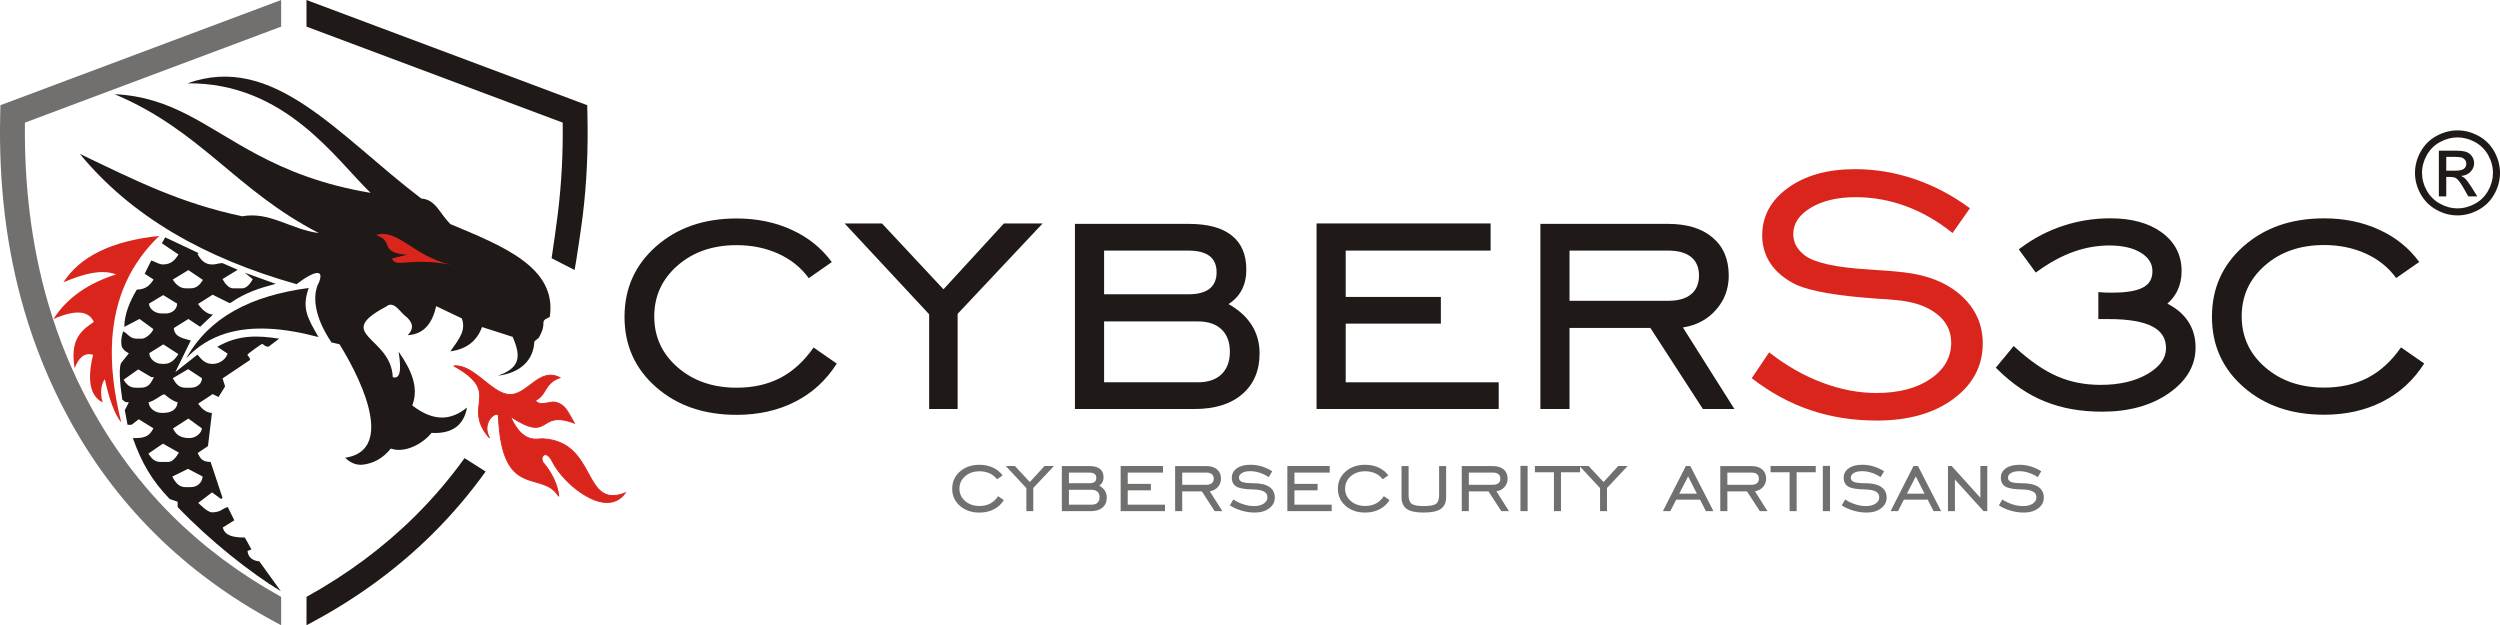 <?xml version="1.0" encoding="UTF-8"?>
<!DOCTYPE svg PUBLIC "-//W3C//DTD SVG 1.1//EN" "http://www.w3.org/Graphics/SVG/1.1/DTD/svg11.dtd">
<!-- Creator: CorelDRAW -->
<svg xmlns="http://www.w3.org/2000/svg" xml:space="preserve" width="199.922mm" height="50mm" style="shape-rendering:geometricPrecision; text-rendering:geometricPrecision; image-rendering:optimizeQuality; fill-rule:evenodd; clip-rule:evenodd"
viewBox="0 0 201.626 50.426"
 xmlns:xlink="http://www.w3.org/1999/xlink">
 <defs>
  <style type="text/css">
   <![CDATA[
    .str0 {stroke:#DA251D;stroke-width:0.077}
    .fil3 {fill:#1F1A17}
    .fil4 {fill:#DA251D}
    .fil1 {fill:#1F1A17;fill-rule:nonzero}
    .fil0 {fill:#72706F;fill-rule:nonzero}
    .fil2 {fill:#DA251D;fill-rule:nonzero}
   ]]>
  </style>
 </defs>
 <g id="Camada_x0020_1">
  <path class="fil0" d="M80.962 40.334c-0.207,0.326 -0.479,0.577 -0.817,0.748 -0.336,0.172 -0.719,0.258 -1.149,0.258 -0.641,0 -1.168,-0.181 -1.581,-0.543 -0.413,-0.363 -0.62,-0.823 -0.62,-1.38 0,-0.558 0.207,-1.019 0.62,-1.385 0.413,-0.365 0.941,-0.547 1.581,-0.547 0.397,0 0.759,0.074 1.083,0.224 0.325,0.148 0.585,0.36 0.785,0.632l-0.453 0.316c-0.15,-0.207 -0.348,-0.367 -0.594,-0.479 -0.246,-0.112 -0.52,-0.169 -0.821,-0.169 -0.467,0 -0.853,0.132 -1.159,0.399 -0.306,0.266 -0.459,0.6 -0.459,1 0,0.4 0.153,0.734 0.46,1 0.307,0.266 0.693,0.399 1.157,0.399 0.323,0 0.61,-0.064 0.857,-0.192 0.246,-0.128 0.465,-0.326 0.652,-0.597l0.456 0.316zm1.814 0.891l0 -1.859 -1.66 -1.783 0.734 0 1.207 1.293 1.187 -1.293 0.76 0 -1.669 1.775 0 1.868 -0.559 0zm5.084 -3.11l-1.65 0 0 0.858 1.658 0c0.182,0 0.319,-0.036 0.412,-0.109 0.092,-0.073 0.138,-0.179 0.138,-0.322 0,-0.143 -0.047,-0.249 -0.138,-0.32 -0.093,-0.071 -0.233,-0.106 -0.421,-0.106zm0.192 1.39l-1.842 0 0 1.195 1.842 0c0.199,0 0.354,-0.052 0.463,-0.157 0.109,-0.106 0.164,-0.253 0.164,-0.444 0,-0.188 -0.055,-0.335 -0.164,-0.438 -0.109,-0.103 -0.264,-0.156 -0.463,-0.156zm-2.414 1.719l0 -3.634 2.239 0c0.37,0 0.649,0.076 0.84,0.229 0.191,0.151 0.285,0.376 0.285,0.671 0,0.148 -0.029,0.28 -0.089,0.395 -0.06,0.115 -0.147,0.208 -0.261,0.28 0.202,0.114 0.354,0.252 0.457,0.415 0.102,0.164 0.153,0.348 0.153,0.553 0,0.338 -0.114,0.604 -0.339,0.799 -0.226,0.195 -0.537,0.293 -0.936,0.293l-2.35 0zm4.743 0l0 -3.643 3.417 0 0 0.533 -2.845 0 0 0.91 1.868 0 0 0.524 -1.868 0 0 1.152 3.004 0 0 0.524 -3.576 0zm4.966 -2.124l1.936 0c0.196,0 0.346,-0.042 0.45,-0.128 0.103,-0.086 0.156,-0.208 0.156,-0.367 0,-0.159 -0.052,-0.281 -0.156,-0.365 -0.103,-0.083 -0.253,-0.125 -0.45,-0.125l-1.936 0 0 0.986zm0 0.533l0 1.591 -0.572 0 0 -3.634 2.509 0c0.373,0 0.664,0.09 0.873,0.269 0.211,0.179 0.316,0.427 0.316,0.745 0,0.259 -0.083,0.483 -0.249,0.671 -0.166,0.189 -0.383,0.306 -0.651,0.348l1.01 1.6 -0.619 0 -1.031 -1.591 -1.587 0zm3.842 1.127l0.277 -0.478c0.25,0.167 0.524,0.298 0.82,0.392 0.296,0.095 0.578,0.141 0.849,0.141 0.323,0 0.585,-0.065 0.785,-0.198 0.199,-0.133 0.298,-0.303 0.298,-0.51 0,-0.208 -0.092,-0.362 -0.274,-0.463 -0.182,-0.102 -0.469,-0.157 -0.86,-0.169 -0.664,-0.009 -1.118,-0.086 -1.366,-0.23 -0.247,-0.146 -0.371,-0.386 -0.371,-0.721 0,-0.313 0.135,-0.565 0.408,-0.756 0.271,-0.191 0.636,-0.285 1.093,-0.285 0.313,0 0.616,0.044 0.911,0.133 0.294,0.089 0.578,0.22 0.85,0.393l-0.285 0.473c-0.227,-0.153 -0.472,-0.272 -0.734,-0.357 -0.261,-0.083 -0.511,-0.125 -0.75,-0.125 -0.277,0 -0.498,0.048 -0.665,0.144 -0.167,0.098 -0.252,0.224 -0.252,0.38 0,0.162 0.084,0.277 0.253,0.345 0.169,0.068 0.463,0.102 0.881,0.102 0.581,0 1.018,0.098 1.313,0.294 0.296,0.197 0.444,0.488 0.444,0.875 0,0.344 -0.15,0.629 -0.45,0.858 -0.3,0.227 -0.689,0.341 -1.166,0.341 -0.354,0 -0.703,-0.051 -1.053,-0.151 -0.348,-0.1 -0.667,-0.243 -0.957,-0.428zm4.637 0.464l0 -3.643 3.417 0 0 0.533 -2.845 0 0 0.91 1.868 0 0 0.524 -1.868 0 0 1.152 3.004 0 0 0.524 -3.576 0zm8.241 -0.891c-0.207,0.326 -0.479,0.577 -0.817,0.748 -0.336,0.172 -0.719,0.258 -1.149,0.258 -0.641,0 -1.168,-0.181 -1.581,-0.543 -0.413,-0.363 -0.62,-0.823 -0.62,-1.38 0,-0.558 0.207,-1.019 0.62,-1.385 0.413,-0.365 0.941,-0.547 1.581,-0.547 0.397,0 0.759,0.074 1.083,0.224 0.325,0.148 0.585,0.36 0.785,0.632l-0.453 0.316c-0.15,-0.207 -0.348,-0.367 -0.594,-0.479 -0.246,-0.112 -0.52,-0.169 -0.821,-0.169 -0.467,0 -0.853,0.132 -1.159,0.399 -0.306,0.266 -0.459,0.6 -0.459,1 0,0.4 0.153,0.734 0.46,1 0.307,0.266 0.693,0.399 1.157,0.399 0.323,0 0.61,-0.064 0.857,-0.192 0.246,-0.128 0.465,-0.326 0.652,-0.597l0.456 0.316zm0.965 -2.743l0.572 0 0 2.334c0,0.349 0.083,0.585 0.248,0.707 0.164,0.122 0.492,0.183 0.981,0.183 0.491,0 0.82,-0.061 0.984,-0.183 0.165,-0.122 0.248,-0.358 0.248,-0.707l0 -2.334 0.568 0 0 2.482c0,0.447 -0.141,0.769 -0.425,0.968 -0.282,0.199 -0.744,0.298 -1.383,0.298 -0.638,0 -1.095,-0.098 -1.374,-0.294 -0.278,-0.197 -0.418,-0.52 -0.418,-0.973l0 -2.482zm5.431 1.51l1.936 0c0.196,0 0.346,-0.042 0.45,-0.128 0.103,-0.086 0.156,-0.208 0.156,-0.367 0,-0.159 -0.052,-0.281 -0.156,-0.365 -0.103,-0.083 -0.253,-0.125 -0.45,-0.125l-1.936 0 0 0.986zm0 0.533l0 1.591 -0.572 0 0 -3.634 2.509 0c0.373,0 0.664,0.09 0.873,0.269 0.211,0.179 0.316,0.427 0.316,0.745 0,0.259 -0.083,0.483 -0.249,0.671 -0.166,0.189 -0.383,0.306 -0.651,0.348l1.01 1.6 -0.619 0 -1.031 -1.591 -1.587 0zm4.162 1.591l0 -3.651 0.579 0 0 3.651 -0.579 0zm2.701 0l0 -3.135 -1.536 0 0 -0.508 3.644 0 0 0.508 -1.54 0 0 3.135 -0.568 0zm3.72 0l0 -1.859 -1.66 -1.783 0.734 0 1.207 1.293 1.187 -1.293 0.76 0 -1.669 1.775 0 1.868 -0.559 0zm6.386 -1.408l1.424 0 -0.708 -1.395 -0.716 1.395zm-1.319 1.408l1.852 -3.643 0.358 0 1.868 3.643 -0.61 0 -0.473 -0.926 -1.923 0 -0.47 0.926 -0.601 0zm5.2 -2.124l1.936 0c0.196,0 0.346,-0.042 0.45,-0.128 0.103,-0.086 0.156,-0.208 0.156,-0.367 0,-0.159 -0.052,-0.281 -0.156,-0.365 -0.103,-0.083 -0.253,-0.125 -0.45,-0.125l-1.936 0 0 0.986zm0 0.533l0 1.591 -0.572 0 0 -3.634 2.509 0c0.373,0 0.664,0.09 0.873,0.269 0.211,0.179 0.316,0.427 0.316,0.745 0,0.259 -0.083,0.483 -0.249,0.671 -0.166,0.189 -0.383,0.306 -0.651,0.348l1.01 1.6 -0.619 0 -1.031 -1.591 -1.587 0zm5.02 1.591l0 -3.135 -1.536 0 0 -0.508 3.644 0 0 0.508 -1.54 0 0 3.135 -0.568 0zm2.679 0l0 -3.651 0.579 0 0 3.651 -0.579 0zm1.523 -0.464l0.277 -0.478c0.25,0.167 0.524,0.298 0.82,0.392 0.296,0.095 0.578,0.141 0.849,0.141 0.323,0 0.585,-0.065 0.785,-0.198 0.199,-0.133 0.298,-0.303 0.298,-0.51 0,-0.208 -0.092,-0.362 -0.274,-0.463 -0.182,-0.102 -0.469,-0.157 -0.86,-0.169 -0.664,-0.009 -1.118,-0.086 -1.366,-0.23 -0.247,-0.146 -0.371,-0.386 -0.371,-0.721 0,-0.313 0.135,-0.565 0.408,-0.756 0.271,-0.191 0.636,-0.285 1.093,-0.285 0.313,0 0.616,0.044 0.911,0.133 0.294,0.089 0.578,0.22 0.85,0.393l-0.285 0.473c-0.227,-0.153 -0.472,-0.272 -0.734,-0.357 -0.261,-0.083 -0.511,-0.125 -0.75,-0.125 -0.277,0 -0.498,0.048 -0.665,0.144 -0.167,0.098 -0.252,0.224 -0.252,0.38 0,0.162 0.084,0.277 0.253,0.345 0.169,0.068 0.463,0.102 0.881,0.102 0.581,0 1.018,0.098 1.313,0.294 0.296,0.197 0.444,0.488 0.444,0.875 0,0.344 -0.15,0.629 -0.45,0.858 -0.3,0.227 -0.689,0.341 -1.166,0.341 -0.354,0 -0.703,-0.051 -1.053,-0.151 -0.348,-0.1 -0.667,-0.243 -0.957,-0.428zm5.26 -0.943l1.424 0 -0.708 -1.395 -0.716 1.395zm-1.319 1.408l1.852 -3.643 0.358 0 1.868 3.643 -0.61 0 -0.473 -0.926 -1.923 0 -0.47 0.926 -0.601 0zm4.628 0l0 -3.643 0.298 0 2.316 2.559 0 -2.559 0.559 0 0 3.643 -0.299 0 -2.312 -2.551 0 2.551 -0.563 0zm4.107 -0.464l0.277 -0.478c0.25,0.167 0.524,0.298 0.82,0.392 0.296,0.095 0.578,0.141 0.849,0.141 0.323,0 0.585,-0.065 0.785,-0.198 0.199,-0.133 0.298,-0.303 0.298,-0.51 0,-0.208 -0.092,-0.362 -0.274,-0.463 -0.182,-0.102 -0.469,-0.157 -0.86,-0.169 -0.664,-0.009 -1.118,-0.086 -1.366,-0.23 -0.247,-0.146 -0.371,-0.386 -0.371,-0.721 0,-0.313 0.135,-0.565 0.408,-0.756 0.271,-0.191 0.636,-0.285 1.093,-0.285 0.313,0 0.616,0.044 0.911,0.133 0.294,0.089 0.578,0.22 0.85,0.393l-0.285 0.473c-0.227,-0.153 -0.472,-0.272 -0.734,-0.357 -0.261,-0.083 -0.511,-0.125 -0.75,-0.125 -0.277,0 -0.498,0.048 -0.665,0.144 -0.167,0.098 -0.252,0.224 -0.252,0.38 0,0.162 0.084,0.277 0.253,0.345 0.169,0.068 0.463,0.102 0.881,0.102 0.581,0 1.018,0.098 1.313,0.294 0.296,0.197 0.444,0.488 0.444,0.875 0,0.344 -0.15,0.629 -0.45,0.858 -0.3,0.227 -0.689,0.341 -1.166,0.341 -0.354,0 -0.703,-0.051 -1.053,-0.151 -0.348,-0.1 -0.667,-0.243 -0.957,-0.428z"/>
  <path class="fil1" d="M126.583 24.259l7.955 0c0.807,0 1.424,-0.173 1.848,-0.526 0.425,-0.353 0.64,-0.855 0.64,-1.507 0,-0.652 -0.215,-1.154 -0.64,-1.501 -0.425,-0.341 -1.041,-0.514 -1.848,-0.514l-7.955 0 0 4.049zm0 2.189l0 6.537 -2.351 0 0 -14.929 10.305 0c1.531,0 2.727,0.371 3.589,1.107 0.867,0.736 1.298,1.753 1.298,3.062 0,1.065 -0.341,1.986 -1.023,2.757 -0.682,0.777 -1.573,1.256 -2.673,1.429l4.151 6.573 -2.542 0 -4.235 -6.537 -6.519 0z"/>
  <path class="fil1" d="M162.425 28.208c1.202,1.094 2.342,1.873 3.417,2.338 1.08,0.469 2.267,0.704 3.567,0.704 1.577,0 2.887,-0.31 3.929,-0.929 1.037,-0.62 1.558,-1.361 1.558,-2.234 0,-0.864 -0.394,-1.502 -1.188,-1.924 -0.793,-0.423 -2.004,-0.634 -3.624,-0.634l-0.648 0 0 -1.746c0.108,0.009 0.235,0.019 0.371,0.023 0.136,0.005 0.329,0.005 0.577,0.005 1.183,0 2.046,-0.155 2.596,-0.469 0.545,-0.31 0.817,-0.798 0.817,-1.469 0,-0.676 -0.333,-1.225 -1.004,-1.648 -0.667,-0.422 -1.563,-0.634 -2.68,-0.634 -1,0 -1.986,0.174 -2.957,0.521 -0.972,0.347 -1.948,0.878 -2.929,1.582l-1.127 -1.54c1.037,-0.77 2.155,-1.352 3.356,-1.746 1.202,-0.394 2.445,-0.591 3.741,-0.591 1.685,0 3.027,0.371 4.032,1.108 1.005,0.737 1.507,1.718 1.507,2.948 0,0.549 -0.108,1.047 -0.324,1.493 -0.216,0.441 -0.549,0.836 -0.995,1.174 0.803,0.357 1.413,0.831 1.826,1.417 0.413,0.587 0.62,1.277 0.62,2.075 0,1.385 -0.69,2.558 -2.075,3.521 -1.385,0.962 -3.14,1.446 -5.267,1.446 -1.69,0 -3.201,-0.272 -4.534,-0.812 -1.333,-0.54 -2.582,-1.389 -3.746,-2.544l1.183 -1.432z"/>
  <path class="fil1" d="M162.566 28.053c0.594,0.54 1.171,1.003 1.732,1.386 0.56,0.383 1.103,0.689 1.628,0.915l0.001 0c0.525,0.228 1.078,0.4 1.658,0.514 0.581,0.115 1.19,0.172 1.827,0.172 1.54,0 2.814,-0.3 3.823,-0.9l0 0c0.493,-0.294 0.861,-0.615 1.104,-0.962 0.234,-0.336 0.352,-0.7 0.352,-1.093 0,-0.393 -0.088,-0.733 -0.265,-1.019 -0.178,-0.288 -0.449,-0.529 -0.812,-0.723 -0.376,-0.2 -0.856,-0.351 -1.439,-0.453 -0.595,-0.104 -1.291,-0.156 -2.087,-0.156l0 0.001 -0.648 0 -0.208 0 0 -0.208 0 -1.746 -0 -0.227 0.226 0.02c0.042,0.004 0.096,0.008 0.17,0.013l0.001 0c0.067,0.004 0.131,0.008 0.189,0.01l0.001 0c0.069,0.003 0.149,0.004 0.24,0.004l0.33 0.001 0 -0.001c0.582,0 1.081,-0.038 1.499,-0.113 0.408,-0.074 0.739,-0.183 0.994,-0.329l0.001 0c0.238,-0.135 0.416,-0.309 0.534,-0.519 0.118,-0.212 0.177,-0.469 0.177,-0.769 0,-0.3 -0.073,-0.57 -0.22,-0.811 -0.15,-0.247 -0.379,-0.467 -0.687,-0.661l-0.001 0c-0.313,-0.199 -0.683,-0.348 -1.106,-0.448 -0.431,-0.102 -0.919,-0.153 -1.463,-0.153 -0.489,0 -0.973,0.043 -1.453,0.127 -0.48,0.085 -0.959,0.212 -1.434,0.382 -0.477,0.17 -0.954,0.386 -1.432,0.644 -0.478,0.259 -0.96,0.563 -1.445,0.911l-0.167 0.12 -0.122 -0.166 -1.126 -1.54 -0.122 -0.167 0.166 -0.123c0.529,-0.392 1.077,-0.737 1.644,-1.032 0.569,-0.296 1.159,-0.545 1.771,-0.746 0.609,-0.2 1.231,-0.35 1.867,-0.451 0.637,-0.101 1.283,-0.151 1.938,-0.151 0.858,0 1.633,0.095 2.323,0.285 0.698,0.192 1.309,0.48 1.831,0.863 0.528,0.387 0.926,0.842 1.192,1.362 0.267,0.522 0.4,1.106 0.4,1.753 0,0.58 -0.115,1.108 -0.345,1.583l-0.001 0.001c-0.116,0.238 -0.263,0.461 -0.44,0.67 -0.108,0.127 -0.228,0.249 -0.359,0.365 0.296,0.151 0.564,0.32 0.803,0.505 0.322,0.25 0.592,0.53 0.81,0.84 0.219,0.312 0.384,0.652 0.494,1.019 0.109,0.366 0.164,0.758 0.164,1.176 0,0.729 -0.182,1.404 -0.547,2.024 -0.361,0.614 -0.9,1.17 -1.617,1.668 -0.711,0.494 -1.519,0.866 -2.421,1.113 -0.897,0.246 -1.885,0.37 -2.964,0.37l0 -0.001c-0.856,0 -1.668,-0.069 -2.435,-0.206 -0.772,-0.138 -1.499,-0.346 -2.178,-0.621 -0.677,-0.274 -1.335,-0.628 -1.972,-1.061 -0.637,-0.433 -1.251,-0.942 -1.842,-1.528l-0.135 -0.134 0.121 -0.146 1.183 -1.432 0.139 -0.168 0.161 0.147z"/>
  <path class="fil1" d="M195.511 29.315c-0.849,1.34 -1.968,2.369 -3.355,3.074 -1.382,0.706 -2.955,1.059 -4.719,1.059 -2.632,0 -4.797,-0.742 -6.495,-2.231 -1.699,-1.489 -2.548,-3.379 -2.548,-5.67 0,-2.291 0.849,-4.187 2.548,-5.688 1.699,-1.501 3.864,-2.249 6.495,-2.249 1.633,0 3.116,0.305 4.45,0.921 1.334,0.61 2.404,1.477 3.224,2.596l-1.86 1.298c-0.616,-0.849 -1.429,-1.507 -2.44,-1.968 -1.011,-0.46 -2.135,-0.694 -3.373,-0.694 -1.92,0 -3.505,0.544 -4.761,1.639 -1.256,1.095 -1.884,2.464 -1.884,4.109 0,1.645 0.628,3.014 1.89,4.109 1.262,1.095 2.847,1.639 4.755,1.639 1.328,0 2.506,-0.263 3.523,-0.79 1.011,-0.526 1.908,-1.34 2.68,-2.452l1.872 1.298z"/>
  <path class="fil1" d="M67.484 29.325c-0.849,1.34 -1.968,2.369 -3.355,3.074 -1.382,0.706 -2.955,1.059 -4.719,1.059 -2.632,0 -4.797,-0.742 -6.495,-2.231 -1.699,-1.489 -2.548,-3.379 -2.548,-5.67 0,-2.291 0.849,-4.187 2.548,-5.688 1.699,-1.501 3.864,-2.249 6.495,-2.249 1.633,0 3.116,0.305 4.45,0.921 1.334,0.61 2.404,1.477 3.224,2.596l-1.86 1.298c-0.616,-0.849 -1.429,-1.507 -2.44,-1.968 -1.011,-0.46 -2.135,-0.694 -3.373,-0.694 -1.92,0 -3.505,0.544 -4.761,1.639 -1.256,1.095 -1.884,2.464 -1.884,4.109 0,1.645 0.628,3.014 1.89,4.109 1.262,1.095 2.847,1.639 4.755,1.639 1.328,0 2.506,-0.263 3.523,-0.79 1.011,-0.526 1.908,-1.34 2.68,-2.452l1.872 1.298z"/>
  <polygon class="fil1" points="74.936,32.985 74.936,25.347 68.118,18.021 71.132,18.021 76.091,23.332 80.965,18.021 84.088,18.021 77.233,25.312 77.233,32.985 "/>
  <path class="fil1" d="M95.823 20.21l-6.777 0 0 3.523 6.812 0c0.748,0 1.31,-0.15 1.693,-0.449 0.377,-0.299 0.568,-0.736 0.568,-1.322 0,-0.586 -0.191,-1.023 -0.568,-1.316 -0.383,-0.293 -0.957,-0.436 -1.729,-0.436zm0.789 5.712l-7.566 0 0 4.91 7.566 0c0.819,0 1.453,-0.215 1.902,-0.646 0.448,-0.436 0.676,-1.041 0.676,-1.824 0,-0.772 -0.227,-1.376 -0.676,-1.8 -0.449,-0.425 -1.083,-0.64 -1.902,-0.64zm-9.917 7.064l0 -14.929 9.199 0c1.519,0 2.668,0.311 3.451,0.939 0.784,0.622 1.172,1.543 1.172,2.757 0,0.61 -0.12,1.148 -0.365,1.621 -0.245,0.472 -0.604,0.855 -1.071,1.148 0.831,0.467 1.453,1.035 1.878,1.705 0.419,0.676 0.628,1.429 0.628,2.273 0,1.388 -0.467,2.482 -1.394,3.284 -0.927,0.801 -2.207,1.202 -3.846,1.202l-9.653 0z"/>
  <polygon class="fil1" points="106.182,32.985 106.182,18.021 120.219,18.021 120.219,20.21 108.532,20.21 108.532,23.948 116.206,23.948 116.206,26.101 108.532,26.101 108.532,30.832 120.871,30.832 120.871,32.985 "/>
  <path class="fil2" d="M141.276 30.505l1.406 -2.087c1.364,1.065 2.787,1.878 4.264,2.434 1.477,0.562 2.943,0.843 4.39,0.843 1.788,0 3.242,-0.377 4.354,-1.136 1.119,-0.76 1.675,-1.741 1.675,-2.931 0,-0.945 -0.401,-1.729 -1.202,-2.339 -0.796,-0.616 -1.908,-0.981 -3.319,-1.095 -0.341,-0.036 -0.832,-0.072 -1.471,-0.108 -3.176,-0.221 -5.347,-0.598 -6.501,-1.118 -0.897,-0.437 -1.585,-0.993 -2.051,-1.675 -0.467,-0.682 -0.7,-1.453 -0.7,-2.303 0,-1.555 0.694,-2.835 2.087,-3.84 1.388,-1.005 3.194,-1.507 5.413,-1.507 1.615,0 3.206,0.263 4.773,0.795 1.573,0.532 3.068,1.316 4.48,2.357l-1.4 1.998c-1.196,-0.957 -2.446,-1.681 -3.762,-2.165 -1.316,-0.484 -2.668,-0.724 -4.055,-0.724 -1.459,0 -2.661,0.281 -3.612,0.849 -0.945,0.568 -1.418,1.274 -1.418,2.129 0,0.335 0.078,0.646 0.227,0.927 0.15,0.281 0.389,0.544 0.7,0.789 0.795,0.598 2.512,0.975 5.156,1.136 1.214,0.072 2.153,0.15 2.817,0.227 1.968,0.227 3.517,0.855 4.665,1.896 1.142,1.041 1.717,2.321 1.717,3.84 0,1.812 -0.784,3.302 -2.357,4.468 -1.573,1.166 -3.63,1.753 -6.178,1.753 -1.926,0 -3.72,-0.281 -5.371,-0.843 -1.651,-0.556 -3.23,-1.417 -4.725,-2.572z"/>
  <path class="fil3" d="M198.2 10.514c0.575,0 1.137,0.147 1.686,0.442 0.548,0.296 0.976,0.718 1.281,1.269 0.305,0.549 0.459,1.123 0.459,1.72 0,0.591 -0.15,1.159 -0.453,1.703 -0.301,0.546 -0.724,0.969 -1.267,1.27 -0.544,0.302 -1.112,0.453 -1.706,0.453 -0.594,0 -1.163,-0.15 -1.706,-0.453 -0.544,-0.301 -0.968,-0.724 -1.27,-1.27 -0.304,-0.544 -0.454,-1.112 -0.454,-1.703 0,-0.597 0.153,-1.171 0.461,-1.72 0.307,-0.551 0.735,-0.973 1.284,-1.269 0.548,-0.295 1.111,-0.442 1.686,-0.442zm0 0.568c-0.482,0 -0.951,0.124 -1.407,0.371 -0.456,0.247 -0.813,0.6 -1.07,1.058 -0.257,0.459 -0.386,0.937 -0.386,1.435 0,0.493 0.127,0.966 0.38,1.419 0.253,0.453 0.606,0.807 1.061,1.059 0.454,0.253 0.928,0.38 1.422,0.38 0.493,0 0.968,-0.127 1.422,-0.38 0.455,-0.253 0.807,-0.606 1.058,-1.059 0.251,-0.453 0.377,-0.926 0.377,-1.419 0,-0.498 -0.127,-0.976 -0.383,-1.435 -0.256,-0.458 -0.613,-0.811 -1.07,-1.058 -0.458,-0.247 -0.926,-0.371 -1.404,-0.371zm-1.505 4.757l0 -3.689 1.267 0c0.434,0 0.748,0.033 0.941,0.101 0.194,0.068 0.348,0.188 0.464,0.357 0.115,0.171 0.172,0.351 0.172,0.541 0,0.27 -0.096,0.504 -0.288,0.704 -0.192,0.2 -0.448,0.312 -0.766,0.337 0.13,0.054 0.236,0.119 0.313,0.195 0.149,0.146 0.33,0.389 0.546,0.732l0.45 0.721 -0.727 0 -0.327 -0.582c-0.257,-0.456 -0.464,-0.743 -0.622,-0.858 -0.109,-0.085 -0.268,-0.127 -0.478,-0.127l-0.349 0 0 1.567 -0.596 0zm0.596 -2.075l0.723 0c0.344,0 0.58,-0.053 0.706,-0.155 0.126,-0.102 0.189,-0.239 0.189,-0.409 0,-0.109 -0.031,-0.206 -0.092,-0.293 -0.061,-0.085 -0.144,-0.15 -0.251,-0.192 -0.109,-0.043 -0.307,-0.064 -0.599,-0.064l-0.676 0 0 1.114z"/>
  <path class="fil3" d="M9.251 7.597c4.692,0.222 7.346,2.673 11.528,4.887 2.346,1.242 5.173,2.41 9.11,3.069 -2.811,-2.699 -6.904,-8.915 -14.773,-8.831 6.955,-2.507 12.167,4.202 18.86,9.289 1.17,0.084 1.446,1.156 2.343,2.06 4.252,1.777 8.631,3.501 8.019,7.49 -0.96,0.453 -0.107,0.302 -0.884,1.677l-0.357 0.301c-0.069,1.5 -1.102,2.531 -2.943,2.765 1.711,-0.612 1.936,-1.445 1.19,-3.136l-2.467 -0.793c-0.405,1.103 -1.226,1.785 -2.551,1.959 0.726,-1.018 1.271,-1.707 0.919,-2.656l-2.067 -0.988c-0.301,1.323 -0.934,2.26 -2.298,2.344 0.373,-0.38 0.557,-0.832 -0.04,-1.424 -0.532,-0.344 -1.059,-1.43 -1.689,-0.888 -4.339,2.292 0.396,2.404 0.526,5.695 0.591,0.189 0.72,-0.551 0.467,-2.061 1.008,1.441 1.671,2.885 1.105,4.343 1.808,1.395 3.205,1.154 4.417,0.168 -0.151,0.859 -0.686,2.178 -2.862,2.045 -0.696,0.871 -2.147,1.67 -3.281,1.263 -0.676,0.834 -1.436,1.19 -2.215,1.295 -0.592,0.08 -1.089,-0.171 -1.471,-0.552 3.809,-0.563 1.694,-5.673 -0.452,-9.152l-0.648 -0.15c-1.299,-1.911 -1.633,-3.705 -1.002,-4.866 0.54,-1.411 -1.023,-0.411 -1.419,-0.12l-0.394 0.289c-7.39,-2.085 -13.324,-5.45 -17.483,-10.509 4.543,2.174 8.087,3.972 13.094,5.033 2.227,-0.409 3.939,1.07 6.18,1.354 -6.719,-3.469 -9.476,-8.249 -16.462,-11.198zm21.799 11.703c0.764,0.282 0.537,0.71 0.788,0.954 0.141,0.137 0.643,0.236 1.305,0.265l-1.166 0.281c0.19,0.618 1.05,-0.092 3.584,0.379 -2.239,-0.487 -3.196,-2.298 -4.511,-1.879zm-15.889 18.512l1.183 0.619c-0.041,0.499 -0.43,0.855 -0.956,0.855l-0.425 0c-0.512,0 -0.751,-0.332 -0.956,-0.641l-0.106 -0.214 1.261 -0.619zm-1.58 -0.557l-0.638 0c-0.512,0 -0.751,-0.332 -0.977,-0.673l1.176 -0.803 1.289 0.727c-0.163,0.245 -0.462,0.748 -0.85,0.748zm1.613 -3.497l1.094 0.795c-0.052,0.384 -0.485,0.777 -1.008,0.777 -0.808,0 -1.104,-0.327 -1.33,-0.774l1.243 -0.799zm-3.208 -1.313c0.508,-0.119 1.045,-0.642 1.275,-0.642 0.025,0 0.572,0.526 1.063,0.642 -0.05,0.599 -0.527,0.855 -1.169,0.855l-0.106 0c-0.524,0 -1.021,-0.346 -1.063,-0.855zm3.187 -2.674l1.115 0.731c0.013,0.411 -0.375,0.767 -0.902,0.767l-0.425 0c-0.559,0 -0.78,-0.341 -1.028,-0.764l1.24 -0.734zm-2.975 0.642l0.213 0 -0.106 0.214c-0.188,0.357 -0.404,0.641 -0.956,0.641l-0.425 0c-0.512,0 -0.751,-0.332 -0.956,-0.641l1.182 -0.836 1.05 0.622zm0.976 -2.641l1.213 0.787c-0.203,0.301 -0.521,0.786 -1.126,0.786l-0.212 0c-0.547,0 -1.02,-0.447 -1.005,-0.868l1.13 -0.704zm-0.011 -3.973l1.125 0.687c-0.005,0.44 -0.394,0.796 -0.92,0.796l-0.319 0c-0.524,0 -1.021,-0.346 -1.029,-0.799l1.144 -0.684zm2.029 -2.016l1.175 0.792c-0.229,0.344 -0.467,0.676 -0.979,0.676l-0.425 0c-0.525,0 -0.85,-0.429 -1.035,-0.702l1.265 -0.766zm-2.143 -2.167l1.349 0.91c-0.244,0.362 -0.542,0.801 -1.242,0.801 -0.36,0 -0.66,-0.241 -0.956,-0.321l-0.531 1.069 0.718 0.472c-0.286,0.423 -0.579,0.793 -1.356,0.811 -0.593,0.998 -0.996,2.008 -1.006,3.006l1.226 -0.643 1.113 0.815c-0.04,0.256 -0.589,0.777 -0.907,0.777l-0.425 0c-0.431,0 -0.62,-0.226 -0.85,-0.428l-0.238 -0.171c-0.203,0.475 -0.21,1.148 -0.064,1.356 0.097,0.138 0.222,0.287 0.514,0.419l-0.563 0.71c-0.288,0.238 -0.169,1.705 0.031,3.032 0.34,0.229 0.075,0.176 0.531,0.214l-0.328 0.636 0.221 1.181 0.319 0 0.586 -0.449 1.181 0.729c-0.268,0.52 -0.55,0.789 -1.447,0.789l-0.212 0c0.689,1.942 1.511,3.404 2.976,4.918l0.638 0.214 0 0.428c2.615,2.73 5.883,5.316 8.319,6.786l-1.73 -2.403c-0.529,-0.044 -0.912,-0.323 -0.953,-0.84l0.316 -0.122 -0.531 -0.962c-0.92,0 -1.616,-0.138 -1.78,-0.808l0.93 -0.582 -0.531 -1.069c-0.477,0.128 -0.543,0.428 -1.275,0.428 -0.403,0 -1.156,-0.835 -1.106,-0.759l1.111 -0.85 0.74 0.54 0.106 -0.107 -0.956 -2.886c-0.702,-0.016 -0.818,-0.282 -1.047,-0.719l0.834 -0.564 0.319 -2.673c-0.706,-0.016 -1.123,-0.785 -1.102,-0.753l1.159 -0.764 0.475 0.234 0.531 -0.855 -0.209 -0.643 2.228 -1.495c-0.098,-0.368 -0.212,-0.283 -0.212,-0.428 0,-0.057 1.112,-0.855 1.169,-0.855 0.144,0 0.059,0.115 0.425,0.214l0.106 0 0.85 -0.642c-1.63,-0.255 -3.27,-0.353 -4.989,0.658l0.83 0.545c-0.1,0.405 -0.621,0.829 -1.154,0.829l-0.106 0c-0.598,0 -0.892,-0.427 -1.169,-0.748l-1.785 1.411 1.245 -2.549c-0.495,-0.164 -1.307,-0.213 -1.372,-1l1.179 -0.735 0.947 0.628 1.04 -0.98c-0.494,-0.042 -0.876,-0.383 -1.209,-0.86l1.182 -0.746 1.325 0.662 0.106 0c1.225,-0.84 2.34,-1.195 3.655,-1.537l-2.497 -0.899 0.643 0.525c-0.139,0.264 -0.46,0.736 -0.844,0.736l-0.744 0c-0.384,0 -0.705,-0.472 -0.85,-0.748l1.226 -0.749 -1.226 -0.534 -0.106 0c-0.333,0.028 -0.378,0.107 -0.744,0.107 -0.623,0 -0.951,-0.441 -1.169,-0.855l0.106 -0.054 -2.711 -1.281 -0.265 0.479z"/>
  <path class="fil3" d="M25.69 27.187c-2.787,-0.747 -5.353,-0.953 -7.497,-0.287 -1.203,0.374 -2.272,1.023 -3.173,2.004 1.847,-3.316 5.182,-5.045 9.878,-5.681 -0.555,1.587 -0.158,2.33 0.792,3.963z"/>
  <path class="fil4" d="M12.843 19.025c-2.239,2.153 -3.578,4.887 -3.795,8.392 -0.122,1.966 0.11,4.175 0.734,6.66 -0.514,-0.604 -0.997,-1.926 -1.325,-3.496 -0.335,0.4 -0.387,1.224 -0.171,1.875 -1.02,-0.505 -1.279,-1.786 -0.778,-3.843 -0.78,-0.223 -1.209,0.359 -1.485,1.083 -0.383,-2.249 0.444,-3.003 1.545,-3.733 -0.425,-0.926 -1.512,-1.003 -3.261,-0.231 1.131,-1.772 2.881,-2.907 5.053,-3.605 -1.203,-0.445 -2.687,-0.022 -4.249,0.645 1.31,-2.037 3.805,-3.338 7.732,-3.747z"/>
  <path class="fil4 str0" d="M36.599 29.51c4.013,2.213 0.565,3.16 2.881,5.818 -0.698,-1.265 0.549,-2.228 0.716,-1.818 0.27,6.916 3.516,4.311 4.868,6.519 -0.061,-0.841 -0.559,-1.913 -1.22,-2.673 -0.39,-0.448 0.161,-1.235 0.709,-0.126 0.901,1.824 4.33,4.676 5.874,2.524 -3.504,1.362 -2.232,-4.124 -6.643,-4.364 -0.465,-0.025 -1.621,0.466 -2.622,-1.801 3.389,2.212 2.107,-0.604 5.158,0.536 -0.546,-0.938 -0.712,-1.49 -1.557,-1.691 -0.357,-0.085 -1.266,0.383 -1.583,-0.137 0.957,-0.465 0.665,-1.365 1.98,-1.839 -1.706,-0.892 -2.643,1.506 -4.154,1.357 -1.416,-0.14 -2.813,-2.447 -4.406,-2.304z"/>
  <path class="fil0" d="M22.199 50.17c-3.664,-1.97 -6.899,-4.345 -9.7,-7.125 -2.796,-2.775 -5.154,-5.949 -7.071,-9.523 -0.713,-1.324 -1.358,-2.691 -1.936,-4.101 -0.576,-1.406 -1.08,-2.843 -1.512,-4.31 -0.728,-2.475 -1.255,-5.039 -1.581,-7.693 -0.324,-2.641 -0.451,-5.392 -0.381,-8.255l0.017 -0.68 0.636 -0.238 21.654 -8.114 0.35 -0.131 0 2.146 -20.664 7.743c-0.032,2.497 0.096,4.925 0.386,7.285 0.314,2.559 0.818,5.016 1.51,7.37 0.414,1.409 0.895,2.78 1.441,4.112 0.545,1.33 1.162,2.634 1.849,3.911 1.823,3.4 4.064,6.417 6.717,9.05 2.537,2.518 5.458,4.691 8.76,6.519l0 2.289 -0.476 -0.256z"/>
  <path class="fil1" d="M25.196 50.17c3.664,-1.97 6.899,-4.345 9.7,-7.125 1.559,-1.548 2.983,-3.22 4.269,-5.016l-1.699 -1.08c-1.204,1.671 -2.533,3.228 -3.986,4.669 -2.537,2.518 -5.458,4.691 -8.76,6.519l0 2.289 0.476 -0.256zm21.149 -28.394c0.16,-0.893 0.538,-3.443 0.65,-4.358 0.325,-2.641 0.451,-5.392 0.381,-8.255l-0.017 -0.68 -0.636 -0.238 -21.654 -8.114 -0.35 -0.131 0 2.146 20.663 7.743c0.032,2.497 -0.096,4.925 -0.386,7.285 -0.084,0.685 -0.397,2.982 -0.508,3.653l1.855 0.949z"/>
  <path class="fil4" d="M30.341 18.952c1.009,0.373 0.762,0.848 1.094,1.17 0.186,0.181 0.566,0.384 1.44,0.423l-1.258 0.298c0.251,0.816 1.387,-0.121 4.731,0.5 -2.956,-0.643 -4.272,-2.944 -6.008,-2.391z"/>
 </g>
</svg>
